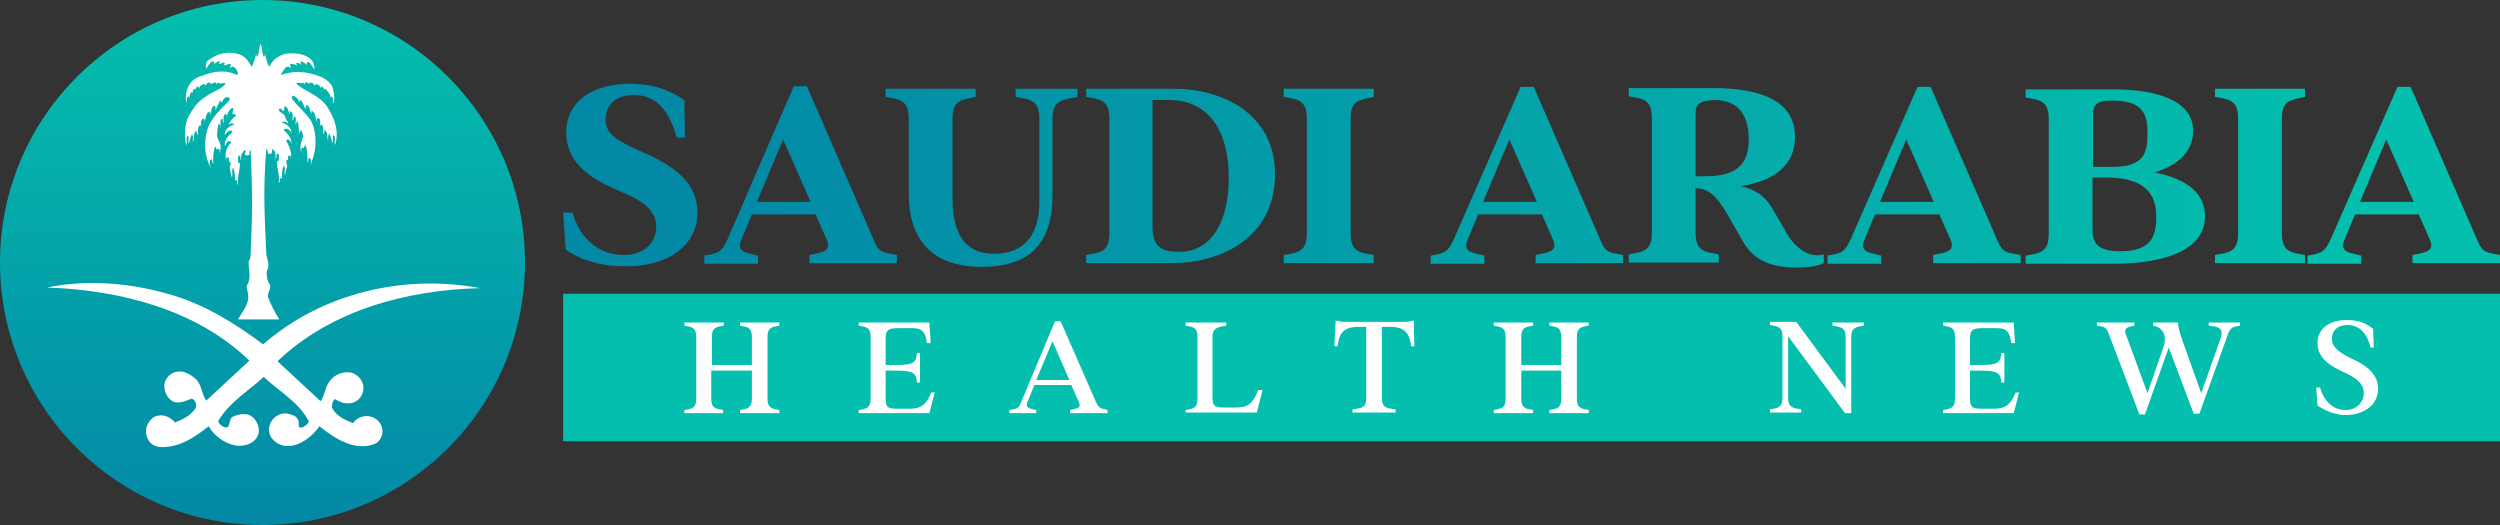 <?xml version="1.0" encoding="UTF-8" standalone="no"?>
<svg
   xmlns:dc="http://purl.org/dc/elements/1.1/"
   xmlns:cc="http://creativecommons.org/ns#"
   xmlns:rdf="http://www.w3.org/1999/02/22-rdf-syntax-ns#"
   xmlns:svg="http://www.w3.org/2000/svg"
   xmlns="http://www.w3.org/2000/svg"
   version="1.1"
   id="Layer_1"
   x="0px"
   y="0px"
   viewBox="-105 284 400 84"
   xml:space="preserve"
   width="400"
   height="84"><rect x="-105" y="284" width="400" height="84" fill="#333333" stroke="none"/><defs
   id="defs101" />
<style
   type="text/css"
   id="style2">
	.st0{fill:url(#XMLID_2_);}
	.st1{fill:#FFFFFF;}
	.st2{fill:url(#XMLID_3_);}
	.st3{fill:url(#XMLID_4_);}
	.st4{fill:url(#XMLID_5_);}
	.st5{fill:url(#XMLID_6_);}
	.st6{fill:url(#XMLID_7_);}
	.st7{fill:url(#XMLID_8_);}
	.st8{fill:url(#XMLID_9_);}
	.st9{fill:url(#XMLID_10_);}
	.st10{fill:url(#XMLID_11_);}
	.st11{fill:url(#XMLID_12_);}
	.st12{fill:url(#XMLID_13_);}
	.st13{fill:#04BFAD;}
</style>
<g
   id="XMLID_1575_"
   transform="translate(0,-70.5)">
	<g
   id="XMLID_1574_">
		<linearGradient
   id="XMLID_2_"
   gradientUnits="userSpaceOnUse"
   x1="-63.046"
   y1="354.546"
   x2="-63.046"
   y2="438.454">
			<stop
   offset="0"
   style="stop-color:#04BFAD"
   id="stop4" />
			<stop
   offset="1"
   style="stop-color:#0388A6"
   id="stop6" />
		</linearGradient>
		<circle
   id="XMLID_1564_"
   class="st0"
   cx="-63"
   cy="396.5"
   r="42"
   style="fill:url(#XMLID_2_)" />
		<g
   id="XMLID_1208_">
			<path
   id="XMLID_1150_"
   class="st1"
   d="m -70.1,376.8 c 0.5,0.8 0.5,1.5 0.2,2.3 0,-0.3 0.2,-0.7 -0.2,-0.8 -0.2,0 -0.2,0.2 -0.2,0.3 0,-0.3 -0.2,-0.5 -0.3,-0.7 -0.3,1 -0.3,1.8 -0.3,2.8 -0.3,-0.2 0,-0.8 -0.3,-0.7 -0.5,0.2 -0.2,1 0,1.5 -1.2,-2.1 -1.3,-4.8 -0.3,-7.1 0.7,-1.3 1.8,-2.5 3,-3.6 0.2,-0.2 0.5,-0.7 0,-0.7 -0.5,-0.2 -0.8,0.3 -1,0.8 -0.2,-0.2 -0.2,-0.2 -0.3,-0.3 -0.2,0.5 -0.5,1 -0.7,1.5 0,-0.2 0,-0.7 -0.2,-0.7 -0.5,0.2 -0.5,1 -0.7,1.5 0,-0.2 0,-0.7 -0.2,-0.5 -0.5,0.3 -0.5,1.2 -0.7,1.8 0,-0.2 0.2,-0.7 -0.2,-0.7 -0.5,0.2 -0.3,0.8 -0.3,1.3 0,-0.2 -0.2,-0.3 -0.2,-0.3 -0.5,0.5 -0.3,1.2 -0.3,1.6 -0.3,-0.2 -0.2,-0.7 -0.3,-0.7 -0.5,0.5 -0.3,1.2 -0.5,1.8 -0.2,-0.3 0.2,-0.8 -0.2,-1.2 -0.3,0.5 -0.3,1 -0.5,1.5 -0.2,-0.5 0.2,-1 -0.2,-1.3 -0.3,0.5 0,1.2 -0.2,1.6 -0.3,-1.5 -0.3,-3 0.2,-4.3 0.3,-0.7 0.7,-1.3 1.2,-2 0.5,-0.7 1.2,-1.2 1.8,-1.6 1,-0.8 2.3,-1 3.1,-2 -0.3,-0.3 -0.8,0.2 -1.2,-0.2 -0.2,0.2 -0.2,0.2 -0.3,0.3 0,-0.2 0,-0.3 -0.2,-0.3 -0.3,0 -0.5,0.2 -0.7,0.3 0,-0.2 0,-0.3 -0.2,-0.3 -0.3,0 -0.5,0.3 -0.7,0.5 0,-0.2 -0.2,-0.3 -0.2,-0.3 -0.2,0.2 -0.7,0.2 -0.7,0.7 -0.2,-0.2 -0.2,-0.2 -0.3,-0.3 -0.2,0.2 -0.3,0.3 -0.3,0.7 0,-0.2 0,-0.3 -0.2,-0.3 -0.2,0.2 -0.3,0.3 -0.3,0.7 l -0.2,-0.2 c -0.2,0.3 -0.3,0.7 -0.3,1 0,-0.2 -0.2,-0.3 -0.2,-0.3 -0.3,0.3 -0.2,0.8 -0.3,1.1 -0.3,-2 0.5,-3.8 2.3,-4.3 1.8,-0.7 3.8,-1.2 5.8,-0.2 0,0 0.2,-0.2 0.2,-0.3 -0.2,-0.5 -0.7,-1.5 -1.3,-0.8 0,-0.2 0,-0.3 0.2,-0.5 -0.3,-0.5 -0.8,0.2 -1.2,0 l 0.2,-0.2 c -0.3,-0.5 -0.7,0.2 -1,0 l 0.2,-0.2 c 0,-0.2 -0.2,-0.2 -0.3,-0.2 -0.2,0.2 -0.7,0.2 -0.7,0.7 0,-0.2 0.2,-0.7 -0.2,-0.7 -0.5,0.2 -0.7,0.8 -1,1.2 -0.2,-0.7 0,-1.3 0.7,-1.6 1.5,-1 3,-1.2 4.6,-0.7 1,0.3 1.5,1.2 2,2 0.3,-0.7 0.5,-1.3 0.7,-2.1 0,0.2 0,0.3 0.2,0.5 0.3,-0.7 0.2,-1.5 0.5,-2.1 0.3,0.7 0.2,1.5 0.5,2.1 0.2,-0.2 0.2,-0.3 0.2,-0.5 0.2,0.8 0.3,1.5 0.7,2.1 0.5,-1.2 1.5,-1.8 2.6,-2.1 1.8,-0.3 4.8,0.2 4.6,2.5 -0.3,-0.3 -0.5,-1 -1,-1.2 -0.3,0 -0.2,0.5 -0.2,0.7 0,-0.5 -0.5,-0.5 -0.7,-0.7 -0.2,-0.2 -0.3,0 -0.3,0.2 0,0.2 0.2,0.2 0.2,0.3 -0.3,-0.2 -0.7,-0.5 -1,-0.2 0.2,0 0.2,0.2 0.2,0.3 -0.3,-0.2 -0.7,-0.3 -1,-0.3 -0.3,0.2 0.2,0.5 0,0.7 -0.2,-0.3 -0.5,-0.2 -0.7,-0.2 -0.3,0.3 -1,1.3 -0.8,1.3 2,-0.8 4.3,-0.5 6.1,0.2 0.7,0.2 1.5,0.8 2,1.5 0.3,0.8 0.5,1.8 0.3,2.8 -0.3,-0.3 0,-0.8 -0.3,-1.1 0,0 -0.2,0.2 -0.2,0.3 0,-0.7 -0.5,-1 -0.8,-1.5 -0.2,0 -0.2,0.2 -0.2,0.3 0,-0.3 -0.2,-0.5 -0.3,-0.7 -0.2,0.2 -0.2,0.2 -0.3,0.3 0,-0.5 -0.5,-0.5 -0.7,-0.7 0,0 -0.2,0.2 -0.2,0.3 -0.2,-0.2 -0.3,-0.3 -0.5,-0.5 -0.3,0 -0.5,0.3 -0.8,0 -0.2,-0.2 -0.3,0 -0.3,0.3 -0.2,-0.2 -0.2,-0.2 -0.3,-0.3 -0.3,0.3 -0.8,-0.2 -1.1,0.2 1.5,1.3 3.6,1.8 4.9,3.6 1.3,2 2,4.1 1.3,6.2 -0.2,-0.5 0.2,-1.2 -0.2,-1.6 -0.3,0.3 0,0.8 -0.2,1.3 -0.2,-0.5 -0.2,-1 -0.5,-1.5 -0.3,0.3 -0.2,0.8 -0.2,1.2 -0.2,-0.7 0,-1.3 -0.5,-1.8 -0.2,0 0,0.5 -0.3,0.7 0,-0.5 0.2,-1.2 -0.3,-1.6 0,0 -0.2,0.2 -0.2,0.3 0,-0.5 0.2,-1.2 -0.3,-1.3 -0.3,0 -0.2,0.5 -0.2,0.7 -0.2,-0.7 -0.2,-1.5 -0.7,-1.8 -0.2,-0.2 -0.2,0.3 -0.2,0.5 -0.2,-0.5 -0.2,-1.3 -0.7,-1.5 -0.2,0 -0.2,0.5 -0.2,0.7 -0.2,-0.5 -0.5,-1 -0.7,-1.5 -0.2,0.2 -0.2,0.2 -0.3,0.3 -0.2,-0.5 -0.5,-0.8 -1,-1 -0.2,0 -0.2,0.3 -0.2,0.5 1,1.3 2.3,2.3 3.1,3.6 1.1,2.3 0.8,5.1 -0.3,7.4 0.2,-0.5 0.5,-1.3 0,-1.5 -0.3,-0.2 0,0.5 -0.3,0.7 0,-1 0,-1.8 -0.3,-2.8 -0.2,0.2 -0.3,0.3 -0.3,0.7 0,-0.2 0,-0.3 -0.2,-0.3 -0.3,0.2 -0.2,0.5 -0.2,0.8 -0.3,-0.8 0,-1.8 0.3,-2.6 0,-0.3 -0.2,-0.7 -0.3,-1 -0.2,0.2 -0.3,0.3 -0.3,0.7 -0.2,-0.7 0,-1.5 -0.3,-2.1 -0.3,0.2 -0.2,0.5 -0.2,0.7 -0.3,-0.5 0.2,-1.2 -0.3,-1.5 -0.2,0 0,0.5 -0.3,0.7 0,-0.5 0.2,-1.2 -0.3,-1.5 -0.2,0 -0.2,0.5 -0.2,0.7 0,-0.5 -0.2,-1.3 -0.7,-1.5 -0.2,0 0,0.5 -0.2,0.7 0,0 -0.2,0 -0.3,0 0,-0.2 0,-0.3 -0.2,-0.3 -0.2,0 -0.3,0 -0.3,0.2 0.2,0.5 0.8,0.5 1,1 0,0.5 0.5,0.7 0.5,1.2 -0.2,-0.3 -0.7,-0.5 -1,-0.2 0.8,0.3 1.6,0.8 1.5,1.8 0,-0.3 -0.3,-0.7 -0.7,-0.8 -0.2,0 -0.5,0 -0.5,0.2 0.7,0.7 1.3,1.3 1.2,2.3 0,-0.3 -0.2,-0.7 -0.5,-0.8 -0.2,0 -0.3,0.2 -0.3,0.2 0.5,1 1,2 0.7,3.1 0,-0.3 0.2,-0.8 -0.2,-0.7 -0.3,0 -0.2,0.5 -0.2,0.8 l -0.2,-0.2 c -0.3,0.5 0.2,0.8 0,1.3 -0.2,0.5 -0.2,0.8 -0.3,1.3 -0.2,-0.5 0.2,-1.2 -0.2,-1.6 -0.3,0.7 -0.3,1.5 -0.3,2.3 0,-0.2 0,-0.3 -0.2,-0.3 -0.3,0.2 0,0.7 -0.3,0.8 0.2,-1.2 -0.3,-2.3 -0.3,-3.5 0.2,0 0.3,0 0.3,-0.2 0,-0.3 0.2,-1 -0.2,-1 -0.3,-0.2 0,0.7 -0.3,0.8 0,-0.7 0,-1.3 -0.5,-1.5 -0.3,-0.2 0.2,0.5 -0.3,0.7 -0.7,0.2 -0.3,-0.5 -0.7,-0.8 -0.5,6.6 -0.3,10 0,16.6 0,0.8 0.5,1.6 0.3,2.5 -0.2,0.3 -0.3,0.8 -0.2,1.2 0,0.5 0.2,1 0.5,1.5 0.2,0.7 -0.5,1.3 -0.3,2 0.5,1.2 1,2.3 1.8,3.5 -2.1,0 -4.4,0 -6.6,0 0.7,-1.3 1.8,-2.5 1.6,-3.9 0,-0.5 -0.3,-1 -0.2,-1.5 0.8,-1.3 0.2,-2.5 0.3,-3.9 0.2,-0.3 0.3,-0.7 0.3,-1 0.3,-6.7 0.3,-10.1 0,-16.8 -0.3,0.2 -0.2,0.5 -0.2,0.7 -0.2,0.3 -0.7,0.2 -0.8,-0.2 0.2,0 0.2,-0.2 0.2,-0.3 -0.3,-0.5 -0.3,0.2 -0.5,0.2 -0.2,0.3 -0.3,0.8 -0.2,1.3 -0.3,-0.2 0,-1 -0.3,-0.8 -0.3,0 -0.2,0.7 -0.2,1 0,0.2 0.2,0.2 0.3,0.2 0,1.2 -0.5,2.3 -0.3,3.5 -0.3,-0.2 0,-0.7 -0.3,-0.8 -0.2,0 -0.2,0.2 -0.2,0.3 0,-0.8 0,-1.6 -0.3,-2.3 -0.3,0.5 0,1.2 -0.2,1.6 -0.2,-0.5 -0.2,-0.8 -0.3,-1.3 -0.2,-0.5 0.3,-0.8 0,-1.3 l -0.2,0.2 c 0,-0.3 0.2,-0.8 -0.2,-0.8 -0.3,-0.2 -0.2,0.3 -0.2,0.7 -0.2,-1 -0.2,-2.1 0.7,-3 0.2,-0.2 0,-0.3 -0.2,-0.3 -0.5,0 -0.5,0.5 -0.7,0.8 -0.2,-1 0.5,-1.6 1.2,-2.3 0,-0.2 -0.3,-0.2 -0.5,-0.2 -0.3,0.2 -0.7,0.5 -0.7,0.8 -0.2,-1 0.7,-1.5 1.5,-1.8 -0.3,-0.3 -0.8,-0.2 -1,0.2 0.3,-0.7 0.7,-1.2 1.3,-1.6 -0.2,-0.2 -0.3,-0.3 -0.7,-0.3 0.3,-0.2 0,-0.5 0.3,-0.7 0,-0.2 -0.2,-0.2 -0.3,-0.2 -0.5,0.3 -0.8,1 -0.8,1.6 0,-0.2 0,-0.7 -0.2,-0.7 -0.5,0.3 -0.3,1 -0.3,1.5 -0.3,-0.2 0,-0.7 -0.3,-0.7 -0.5,0.3 0,1 -0.3,1.5 0,-0.2 0.2,-0.5 -0.2,-0.7 -0.3,0.7 -0.2,1.5 -0.3,2.1 0,-0.3 -0.2,-0.5 -0.3,-0.7 0.5,0.3 0.2,0.6 0.5,1.1 z" />
			<path
   id="XMLID_960_"
   class="st1"
   d="m -77.5,401.7 c 5.4,1.6 10.2,4.6 14.6,7.9 9.4,-8.2 22.5,-11.3 34.7,-9 -11.7,0.3 -23.8,3.5 -32.4,11.7 2.3,2.1 4.6,4.3 6.9,6.4 0.7,-1 0.7,-2.3 1.5,-3.3 0.8,-1 2.1,-1.5 3.3,-1.3 1.3,0.3 2.3,1.6 2,3 -0.5,2 -2.6,2.5 -4.4,1.3 -0.3,-0.2 -0.8,1 -0.5,1.5 0.7,1.2 2,1.8 3.3,2.3 1,-1.5 3.3,-1.5 4.3,0 0.8,1.2 0.3,2.8 -0.8,3.3 -3.1,1.3 -6.4,-0.8 -8.9,-2.8 -1.5,2.3 -5.4,4.8 -7.7,1.8 -0.3,-0.5 -0.5,-1.2 -0.3,-1.8 0.3,-1.3 1.6,-2.3 3,-2 0.7,0.2 1.3,0.3 1.6,1 0.3,0.5 -0.2,1.3 0.5,1.2 0.5,0 1.3,-0.8 1.2,-1 -1.6,-3.1 -4.8,-4.8 -7.2,-7.1 -2.5,2.3 -5.3,3.9 -7.2,6.9 -0.3,0.5 0.7,1.2 1.2,1.2 0.7,0 0.3,-1.5 1.2,-1.8 0.8,-0.3 1.6,-0.5 2.5,-0.2 1,0.5 1.6,1.6 1.5,2.8 -0.3,1.6 -2.1,2.3 -3.6,2.1 -1.8,-0.3 -3.5,-1.5 -4.4,-3.1 -2.3,1.8 -4.9,3.6 -8.1,3.3 -0.7,-0.2 -1.3,-0.5 -1.6,-1.2 -0.7,-1.2 -0.3,-2.6 0.8,-3.5 1.2,-0.7 2.6,-0.3 3.5,0.8 1.3,-0.5 2.6,-1.2 3.3,-2.3 0.3,-0.5 -0.2,-1.6 -0.7,-1.5 -0.8,0.3 -1.8,0.8 -2.8,0.5 -1,-0.5 -1.6,-1.6 -1.5,-2.8 0.3,-1.5 1.6,-2.3 3.1,-2 0.8,0.3 1.5,0.7 2.1,1.3 0.8,1 0.8,2.3 1.5,3.3 2.3,-2.1 4.6,-4.3 6.9,-6.4 -8.5,-8.2 -20.7,-11.3 -32.4,-11.7 6.4,-1.3 13.3,-0.8 20,1.2 z" />
		</g>
	</g>
	<g
   id="XMLID_1561_">
		<g
   id="XMLID_1317_">
			<linearGradient
   id="XMLID_3_"
   gradientUnits="userSpaceOnUse"
   x1="272.599"
   y1="382.526"
   x2="2.565"
   y2="382.526">
				<stop
   offset="0"
   style="stop-color:#04BFAD"
   id="stop14" />
				<stop
   offset="1"
   style="stop-color:#0388A6"
   id="stop16" />
			</linearGradient>
			<path
   id="XMLID_1479_"
   class="st2"
   d="m -14.5,394.4 -0.4,-5.9 h 1.5 c 1.2,4.2 4.2,6.8 8.2,6.8 3.3,0 5.2,-2 5.2,-4.5 0,-2.3 -1.6,-4 -5.6,-5.6 -4.2,-1.8 -8.8,-4.2 -8.8,-9.5 0,-4.8 3.9,-7.8 10.3,-7.8 4.8,0 7.4,1.9 8.6,2.6 l 0.1,6 H 3.3 c -1.2,-4 -3,-6.8 -6.9,-6.8 -3.3,0 -4.5,2 -4.5,3.9 0,1.8 0.9,3 4.9,4.8 3.9,1.7 9.8,4.2 9.8,10.1 0,5.2 -4.6,8.6 -11.3,8.6 -5.4,0.1 -8.6,-1.8 -9.8,-2.7 z"
   style="fill:url(#XMLID_3_)" />
			<linearGradient
   id="XMLID_4_"
   gradientUnits="userSpaceOnUse"
   x1="272.599"
   y1="382.464"
   x2="2.565"
   y2="382.464">
				<stop
   offset="0"
   style="stop-color:#04BFAD"
   id="stop20" />
				<stop
   offset="1"
   style="stop-color:#0388A6"
   id="stop22" />
			</linearGradient>
			<path
   id="XMLID_1481_"
   class="st3"
   d="m 38.5,395.3 v 1.3 h -14 v -1.3 c 1.9,-0.4 3.6,-0.5 2.8,-2.4 l -1.8,-4.1 H 15.3 l -1.7,4.1 c -0.8,2 0.8,2 2.7,2.5 v 1.3 H 7.7 v -1.3 c 2.3,-0.4 2.7,-0.5 3.7,-2.6 L 22,368.3 h 2.1 l 10.7,24.6 c 0.8,2 1.4,2 3.7,2.4 z m -13.8,-8.5 -4.4,-10 -4.2,10 z"
   style="fill:url(#XMLID_4_)" />
			<linearGradient
   id="XMLID_5_"
   gradientUnits="userSpaceOnUse"
   x1="272.599"
   y1="382.886"
   x2="2.565"
   y2="382.886">
				<stop
   offset="0"
   style="stop-color:#04BFAD"
   id="stop26" />
				<stop
   offset="1"
   style="stop-color:#0388A6"
   id="stop28" />
			</linearGradient>
			<path
   id="XMLID_1506_"
   class="st4"
   d="m 40.4,385.4 v -11.9 c 0,-3 -1.4,-3.1 -3.7,-3.5 v -1.3 h 14.4 v 1.3 c -2.3,0.5 -3.7,0.5 -3.7,3.5 v 12.7 c 0,8 4,8.9 6.7,8.9 2.7,0 7.2,-1 7.2,-8.4 v -13.2 c 0,-3 -1.5,-3.1 -3.8,-3.5 v -1.3 h 9.9 v 1.3 c -2.5,0.5 -4,0.5 -4,3.5 v 12.3 c 0,9.1 -5.3,11.4 -11.3,11.4 -5.4,0 -11.7,-2 -11.7,-11.8 z"
   style="fill:url(#XMLID_5_)" />
			<linearGradient
   id="XMLID_6_"
   gradientUnits="userSpaceOnUse"
   x1="272.599"
   y1="382.622"
   x2="2.565"
   y2="382.622">
				<stop
   offset="0"
   style="stop-color:#04BFAD"
   id="stop32" />
				<stop
   offset="1"
   style="stop-color:#0388A6"
   id="stop34" />
			</linearGradient>
			<path
   id="XMLID_1508_"
   class="st5"
   d="m 99,382.4 c 0,10.1 -8.6,14.2 -16.5,14.2 H 68.8 v -1.3 c 2.3,-0.4 3.7,-0.5 3.7,-3.5 v -18.3 c 0,-3 -1.4,-3.1 -3.7,-3.5 v -1.3 h 13.7 c 7.8,-0.1 16.5,3.8 16.5,13.7 z m -7.4,0.5 c 0,-7.2 -3,-12.4 -9.6,-12.4 h -2.6 v 20 c 0,3.1 0.9,4.3 4.3,4.3 5,0 7.9,-4.6 7.9,-11.9 z"
   style="fill:url(#XMLID_6_)" />
			<linearGradient
   id="XMLID_7_"
   gradientUnits="userSpaceOnUse"
   x1="272.599"
   y1="382.622"
   x2="2.565"
   y2="382.622">
				<stop
   offset="0"
   style="stop-color:#04BFAD"
   id="stop38" />
				<stop
   offset="1"
   style="stop-color:#0388A6"
   id="stop40" />
			</linearGradient>
			<path
   id="XMLID_1514_"
   class="st6"
   d="m 100.4,395.3 c 2.3,-0.4 3.7,-0.5 3.7,-3.5 v -18.3 c 0,-3 -1.4,-3.1 -3.7,-3.5 v -1.3 h 14.4 v 1.3 c -2.3,0.5 -3.7,0.5 -3.7,3.5 v 18.3 c 0,3 1.4,3.1 3.7,3.5 v 1.3 h -14.4 z"
   style="fill:url(#XMLID_7_)" />
			<linearGradient
   id="XMLID_8_"
   gradientUnits="userSpaceOnUse"
   x1="272.599"
   y1="382.464"
   x2="2.565"
   y2="382.464">
				<stop
   offset="0"
   style="stop-color:#04BFAD"
   id="stop44" />
				<stop
   offset="1"
   style="stop-color:#0388A6"
   id="stop46" />
			</linearGradient>
			<path
   id="XMLID_1518_"
   class="st7"
   d="m 154.7,395.3 v 1.3 h -14 v -1.3 c 1.9,-0.4 3.6,-0.5 2.8,-2.4 l -1.8,-4.1 h -10.2 l -1.7,4.1 c -0.8,2 0.8,2 2.7,2.5 v 1.3 h -8.6 v -1.3 c 2.3,-0.4 2.7,-0.5 3.7,-2.6 l 10.7,-24.4 h 2.1 l 10.7,24.6 c 0.8,1.9 1.3,1.9 3.6,2.3 z m -13.8,-8.5 -4.4,-10 -4.2,10 z"
   style="fill:url(#XMLID_8_)" />
			<linearGradient
   id="XMLID_9_"
   gradientUnits="userSpaceOnUse"
   x1="272.599"
   y1="382.976"
   x2="2.565"
   y2="382.976">
				<stop
   offset="0"
   style="stop-color:#04BFAD"
   id="stop50" />
				<stop
   offset="1"
   style="stop-color:#0388A6"
   id="stop52" />
			</linearGradient>
			<path
   id="XMLID_1521_"
   class="st8"
   d="m 186.8,395.2 v 1.4 c -1,0.5 -2.6,0.7 -4.4,0.7 -4.4,0 -6.9,-1.4 -8.5,-4.1 l -2.5,-4.4 c -1.9,-3.2 -3.1,-4.1 -5.1,-4.2 v 7.1 c 0,3 1.4,3.1 3.7,3.5 v 1.3 h -14.4 v -1.3 c 2.3,-0.4 3.7,-0.5 3.7,-3.5 v -18.3 c 0,-3 -1.4,-3.1 -3.7,-3.5 v -1.3 h 13.5 c 7.4,0 13.1,1.9 13.1,7.8 0,4.5 -3.2,7 -8.7,7.9 2.5,0.5 4,1.7 5.1,3.6 l 2.1,3.6 c 1,2 3.4,4.5 6.1,3.7 z m -20.5,-22.6 v 10.1 h 1.7 c 5.9,0 6.8,-3 6.8,-5.9 0,-3 -1,-6.3 -5.5,-6.3 -2.5,0.1 -3,0.8 -3,2.1 z"
   style="fill:url(#XMLID_9_)" />
			<linearGradient
   id="XMLID_10_"
   gradientUnits="userSpaceOnUse"
   x1="272.599"
   y1="382.464"
   x2="2.565"
   y2="382.464">
				<stop
   offset="0"
   style="stop-color:#04BFAD"
   id="stop56" />
				<stop
   offset="1"
   style="stop-color:#0388A6"
   id="stop58" />
			</linearGradient>
			<path
   id="XMLID_1524_"
   class="st9"
   d="m 218.3,395.3 v 1.3 h -14 v -1.3 c 1.9,-0.4 3.6,-0.5 2.8,-2.4 l -1.8,-4.1 H 195 l -1.7,4.1 c -0.8,2 0.8,2 2.7,2.5 v 1.3 h -8.6 v -1.3 c 2.3,-0.4 2.7,-0.5 3.7,-2.6 l 10.7,-24.4 h 2.1 l 10.7,24.6 c 0.8,1.9 1.3,1.9 3.7,2.3 z m -13.9,-8.5 -4.4,-10 -4.2,10 z"
   style="fill:url(#XMLID_10_)" />
			<linearGradient
   id="XMLID_11_"
   gradientUnits="userSpaceOnUse"
   x1="272.599"
   y1="382.622"
   x2="2.565"
   y2="382.622">
				<stop
   offset="0"
   style="stop-color:#04BFAD"
   id="stop62" />
				<stop
   offset="1"
   style="stop-color:#0388A6"
   id="stop64" />
			</linearGradient>
			<path
   id="XMLID_1527_"
   class="st10"
   d="m 247.8,389.1 c 0,5.4 -6.4,7.6 -14.7,7.6 h -14 v -1.3 c 2.3,-0.4 3.7,-0.5 3.7,-3.5 v -18.3 c 0,-3 -1.4,-3.1 -3.7,-3.5 v -1.3 h 14 c 7,0 12.8,1.8 12.8,6.6 0,3.5 -2.6,5.6 -6.2,6.7 4.8,0.9 8.1,3.1 8.1,7 z m -14.7,-18.5 h -0.4 c -2.3,0 -2.8,0.8 -2.8,2.2 v 8.4 h 3.1 c 5.2,0 5.6,-2.4 5.6,-5.4 0,-2.6 -0.4,-5.2 -5.5,-5.2 z m 6.9,18.7 c 0,-2.8 -0.8,-6.4 -8,-6.4 h -2.2 v 8.4 c 0,2.2 1,3.4 4.4,3.4 5,0 5.8,-2.4 5.8,-5.4 z"
   style="fill:url(#XMLID_11_)" />
			<linearGradient
   id="XMLID_12_"
   gradientUnits="userSpaceOnUse"
   x1="272.599"
   y1="382.622"
   x2="2.565"
   y2="382.622">
				<stop
   offset="0"
   style="stop-color:#04BFAD"
   id="stop68" />
				<stop
   offset="1"
   style="stop-color:#0388A6"
   id="stop70" />
			</linearGradient>
			<path
   id="XMLID_1531_"
   class="st11"
   d="m 249.4,395.3 c 2.3,-0.4 3.7,-0.5 3.7,-3.5 v -18.3 c 0,-3 -1.4,-3.1 -3.7,-3.5 v -1.3 h 14.4 v 1.3 c -2.3,0.5 -3.7,0.5 -3.7,3.5 v 18.3 c 0,3 1.4,3.1 3.7,3.5 v 1.3 h -14.4 z"
   style="fill:url(#XMLID_12_)" />
			<linearGradient
   id="XMLID_13_"
   gradientUnits="userSpaceOnUse"
   x1="272.599"
   y1="382.464"
   x2="2.565"
   y2="382.464">
				<stop
   offset="0"
   style="stop-color:#04BFAD"
   id="stop74" />
				<stop
   offset="1"
   style="stop-color:#0388A6"
   id="stop76" />
			</linearGradient>
			<path
   id="XMLID_1552_"
   class="st12"
   d="m 295,395.3 v 1.3 h -14 v -1.3 c 1.9,-0.4 3.6,-0.5 2.8,-2.4 l -1.8,-4.1 h -10.2 l -1.7,4.1 c -0.8,2 0.8,2 2.7,2.5 v 1.3 h -8.6 v -1.3 c 2.3,-0.4 2.7,-0.5 3.7,-2.6 l 10.7,-24.4 h 2.1 l 10.7,24.6 c 0.8,1.9 1.3,1.9 3.6,2.3 z m -13.8,-8.5 -4.4,-10 -4.2,10 z"
   style="fill:url(#XMLID_13_)" />
		</g>
		<g
   id="XMLID_1433_">
			<rect
   id="XMLID_1179_"
   x="-14.9"
   y="401.5"
   class="st13"
   width="309.9"
   height="23.6" />
			<g
   id="XMLID_1417_">
				<g
   id="g92">
					<path
   id="XMLID_168_"
   class="st1"
   d="m 17.8,408.4 v 9.9 c 0,1.5 0.7,1.6 1.9,1.8 v 0.5 h -6.3 v -0.5 c 1.2,-0.2 1.9,-0.3 1.9,-1.8 v -4.5 H 8.8 v 4.5 c 0,1.5 0.7,1.6 1.9,1.8 v 0.5 H 4.5 v -0.5 c 1.2,-0.2 1.9,-0.3 1.9,-1.8 v -9.9 c 0,-1.5 -0.7,-1.6 -1.9,-1.8 v -0.5 h 6.3 v 0.5 c -1.2,0.2 -1.9,0.3 -1.9,1.8 v 4.5 h 6.4 v -4.5 c 0,-1.5 -0.7,-1.6 -1.9,-1.8 v -0.5 h 6.3 v 0.5 c -1.2,0.2 -1.9,0.3 -1.9,1.8 z" />
					<path
   id="XMLID_166_"
   class="st1"
   d="m 44.6,417.1 -0.9,3.5 H 32.4 v -0.5 c 1.2,-0.2 1.9,-0.3 1.9,-1.8 v -9.9 c 0,-1.5 -0.7,-1.6 -1.9,-1.8 v -0.5 h 11.3 l 0.2,3.3 H 43.3 C 43.1,407.8 42.7,407 41,407 h -2.1 c -1.7,0 -2.2,0.2 -2.2,1.7 v 4.2 h 1.8 c 2.8,0 3.1,-0.5 3.2,-1.9 h 0.5 v 4.7 h -0.5 c -0.1,-1.4 -0.4,-1.9 -3.2,-1.9 h -1.8 v 4.4 c 0,1.6 0.4,1.7 2.2,1.7 h 1.6 c 1.8,0 2.7,-0.6 3.5,-2.6 h 0.6 z" />
					<path
   id="XMLID_163_"
   class="st1"
   d="m 72.2,420.1 v 0.5 h -6 v -0.5 c 1,-0.2 1.9,-0.3 1.4,-1.3 l -1.2,-2.7 h -5.9 l -1.1,2.7 c -0.4,1 0.4,1.1 1.4,1.3 v 0.5 h -4.3 v -0.5 c 1.2,-0.2 1.5,-0.2 1.9,-1.3 l 5.4,-12.9 h 0.9 l 5.6,12.8 c 0.5,1.1 0.7,1.1 1.9,1.4 z m -6.1,-4.8 -2.7,-6.2 -2.6,6.2 z" />
					<path
   id="XMLID_161_"
   class="st1"
   d="m 84.7,420.1 c 1.2,-0.2 1.9,-0.3 1.9,-1.8 v -9.9 c 0,-1.5 -0.7,-1.6 -1.9,-1.8 v -0.5 h 6.5 v 0.5 c -1.2,0.2 -2.2,0.3 -2.2,1.8 v 9.6 c 0,1.6 0.4,1.7 2.2,1.7 h 1.6 c 1.8,0 2.7,-0.6 3.5,-2.8 H 97 l -0.9,3.6 H 84.7 Z" />
					<path
   id="XMLID_159_"
   class="st1"
   d="m 121.3,409.9 h -0.5 c -0.3,-2 -0.9,-3.1 -3.4,-3.1 h -1.3 v 11.4 c 0,1.5 0.7,1.6 2.2,1.8 v 0.5 h -6.9 V 420 c 1.5,-0.2 2.2,-0.3 2.2,-1.8 v -11.4 h -1.2 c -2.6,0 -3.1,1.1 -3.4,3.1 h -0.5 l 0.2,-4.1 1.2,0.2 H 120 l 1.2,-0.2 z" />
					<path
   id="XMLID_157_"
   class="st1"
   d="m 147.3,408.4 v 9.9 c 0,1.5 0.7,1.6 1.9,1.8 v 0.5 h -6.3 v -0.5 c 1.2,-0.2 1.9,-0.3 1.9,-1.8 v -4.5 h -6.4 v 4.5 c 0,1.5 0.7,1.6 1.9,1.8 v 0.5 H 134 v -0.5 c 1.2,-0.2 1.9,-0.3 1.9,-1.8 v -9.9 c 0,-1.5 -0.7,-1.6 -1.9,-1.8 v -0.5 h 6.3 v 0.5 c -1.2,0.2 -1.9,0.3 -1.9,1.8 v 4.5 h 6.4 v -4.5 c 0,-1.5 -0.7,-1.6 -1.9,-1.8 v -0.5 h 6.3 v 0.5 c -1.2,0.2 -1.9,0.3 -1.9,1.8 z" />
					<path
   id="XMLID_155_"
   class="st1"
   d="m 193.2,406.1 v 0.5 c -1.2,0.2 -2,0.3 -2,1.8 v 12.2 h -1 l -9.1,-12.3 v 9.9 c 0,1.5 0.8,1.6 2.1,1.8 v 0.5 h -5 V 420 c 1.2,-0.2 2,-0.3 2,-1.8 v -9.9 c 0,-1.5 -0.8,-1.6 -2,-1.8 V 406 h 4.2 l 7.9,10.7 v -8.3 c 0,-1.5 -0.8,-1.6 -2.1,-1.8 v -0.5 z" />
					<path
   id="XMLID_153_"
   class="st1"
   d="m 218.1,417.1 -0.9,3.5 h -11.3 v -0.5 c 1.2,-0.2 1.9,-0.3 1.9,-1.8 v -9.9 c 0,-1.5 -0.7,-1.6 -1.9,-1.8 v -0.5 h 11.3 l 0.2,3.3 h -0.6 c -0.2,-1.6 -0.6,-2.4 -2.3,-2.4 h -2.1 c -1.7,0 -2.2,0.2 -2.2,1.7 v 4.2 h 1.8 c 2.8,0 3.1,-0.5 3.2,-1.9 h 0.5 v 4.7 h -0.5 c -0.1,-1.4 -0.4,-1.9 -3.2,-1.9 h -1.8 v 4.4 c 0,1.6 0.4,1.7 2.2,1.7 h 1.6 c 1.8,0 2.7,-0.6 3.5,-2.6 h 0.6 z" />
					<path
   id="XMLID_151_"
   class="st1"
   d="m 232.4,407.9 c -0.4,-1.1 -0.7,-1.1 -1.9,-1.3 v -0.5 h 6 v 0.5 c -1,0.2 -1.7,0.3 -1.4,1.3 l 3.5,9.5 2.6,-7.5 c 0.5,-1.5 0,-3 -1.7,-3.3 v -0.5 h 4 c 0,1 0.4,2 0.8,3.2 l 2.9,8.1 3,-8.5 c 0.7,-1.9 -0.1,-2.1 -1.8,-2.3 v -0.5 h 5 v 0.5 c -1.2,0.2 -1.5,0.3 -1.9,1.3 l -4.6,12.8 H 246 l -4,-10.6 -3.8,10.7 h -0.9 z" />
					<path
   id="XMLID_149_"
   class="st1"
   d="m 265.8,419.4 -0.2,-2.9 h 0.6 c 0.6,2.1 2,3.6 4.1,3.6 1.7,0 2.9,-1.2 2.9,-2.7 0,-1.6 -1.3,-2.5 -3.3,-3.4 -1.9,-0.9 -4.1,-2.1 -4.1,-4.6 0,-2 1.5,-3.7 4.7,-3.7 2.4,0 3.5,0.9 4.2,1.4 l 0.1,3 h -0.5 c -0.5,-2 -1.6,-3.6 -3.7,-3.6 -1.7,0 -2.5,1 -2.5,2.2 0,1.3 1,2.1 3,3.1 1.7,0.8 4.4,2.1 4.4,4.9 0,2.6 -2.3,4.2 -5.2,4.2 -2.2,0 -3.8,-1.1 -4.5,-1.5 z" />
				</g>
			</g>
		</g>
	</g>
</g>
</svg>
